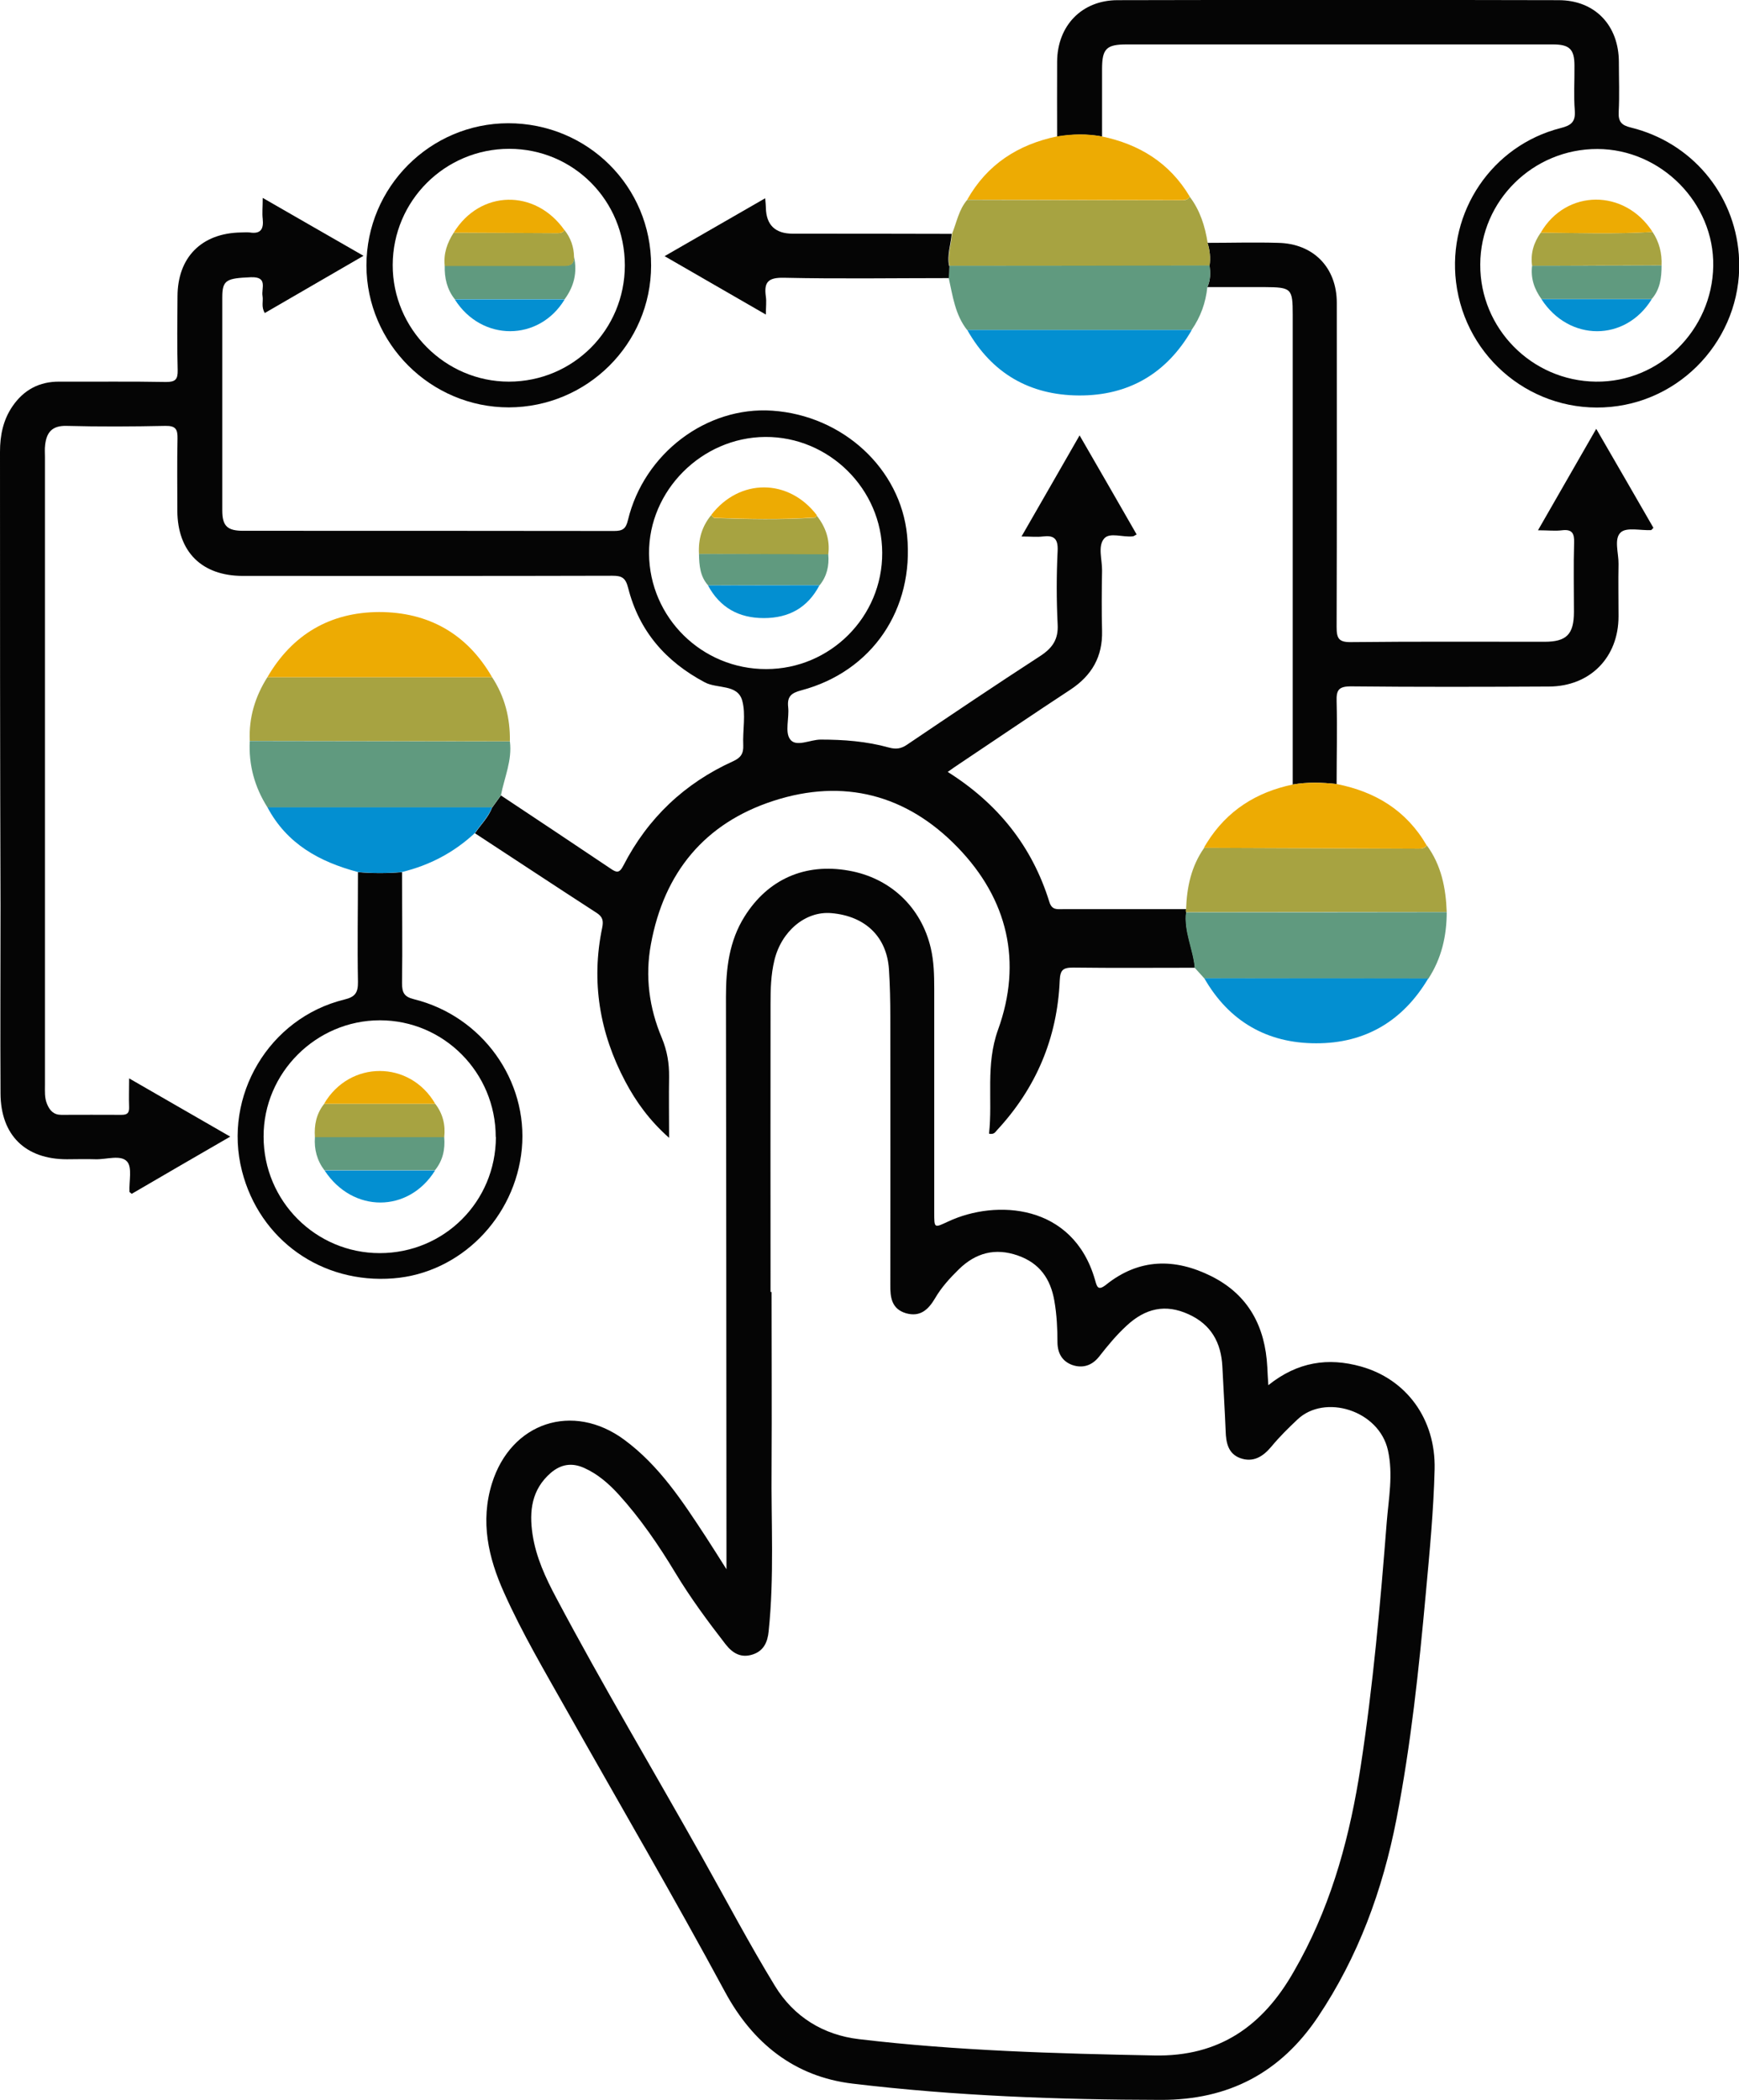 <?xml version="1.0" encoding="UTF-8"?>
<svg id="Layer_2" data-name="Layer 2" xmlns="http://www.w3.org/2000/svg" viewBox="0 0 100.61 121.48">
  <defs>
    <style>
      .cls-1 {
        fill: #a7a341;
      }

      .cls-1, .cls-2, .cls-3, .cls-4, .cls-5 {
        stroke-width: 0px;
      }

      .cls-2 {
        fill: #609a7f;
      }

      .cls-3 {
        fill: #050505;
      }

      .cls-4 {
        fill: #038fd1;
      }

      .cls-5 {
        fill: #edab03;
      }
    </style>
  </defs>
  <g id="Isolation_Mode" data-name="Isolation Mode">
    <path class="cls-3" d="M69.12,55.99c-2.34,0-4.69.02-7.03-.01-.6,0-.75.14-.78.75-.14,3.33-1.37,6.23-3.64,8.67-.09.1-.16.25-.45.19.22-1.99-.21-3.97.52-6.01,1.42-3.92.57-7.56-2.34-10.56-2.95-3.05-6.6-4-10.64-2.69-3.99,1.29-6.34,4.15-7.1,8.29-.35,1.88-.1,3.7.63,5.43.31.75.43,1.47.42,2.26-.02,1.12,0,2.24,0,3.52-1.13-1-1.91-2.08-2.54-3.27-1.48-2.8-1.98-5.77-1.33-8.89.08-.4.03-.63-.33-.86-2.35-1.52-4.69-3.07-7.03-4.6.33-.49.77-.91.99-1.48.17-.24.34-.47.51-.71,2.12,1.41,4.23,2.81,6.34,4.23.35.24.51.29.75-.18,1.41-2.74,3.54-4.76,6.35-6.03.43-.2.6-.43.58-.92-.04-.87.16-1.79-.06-2.59-.27-.96-1.44-.67-2.16-1.05-2.28-1.21-3.81-2.98-4.44-5.47-.15-.59-.37-.7-.92-.7-7.12.02-14.25.01-21.37.01-2.38,0-3.78-1.4-3.79-3.77,0-1.39-.02-2.78.01-4.17.01-.54-.1-.75-.7-.74-1.91.04-3.82.05-5.73,0-.84-.02-1.15.39-1.23,1.11-.03.23-.01.46-.01.69,0,12.11,0,24.22,0,36.32,0,.37-.03.75.12,1.11.16.39.39.63.83.63,1.16,0,2.32-.01,3.48,0,.35,0,.45-.12.44-.45-.02-.51,0-1.02,0-1.66,1.99,1.15,3.86,2.22,5.85,3.37-1.96,1.13-3.83,2.22-5.7,3.31-.06-.06-.13-.09-.13-.12-.03-.6.17-1.41-.14-1.75-.37-.41-1.2-.11-1.83-.13-.55-.02-1.1,0-1.65,0-2.4,0-3.83-1.39-3.84-3.81-.02-3.62,0-7.24,0-10.86C0,43.64,0,34.89,0,26.14c0-.95.18-1.84.72-2.63.65-.95,1.55-1.44,2.72-1.43,2.06.01,4.11-.02,6.17.02.54,0,.68-.15.67-.68-.04-1.42-.02-2.84-.01-4.26,0-2.27,1.39-3.67,3.66-3.71.17,0,.35-.02.52,0,.64.1.81-.2.75-.78-.04-.34,0-.69,0-1.22,1.97,1.13,3.82,2.2,5.83,3.35-1.96,1.14-3.83,2.22-5.71,3.31-.22-.36-.08-.68-.13-.98-.08-.45.33-1.13-.68-1.09-1.4.06-1.65.15-1.65,1.16,0,4.11,0,8.23,0,12.34,0,.9.3,1.17,1.21,1.17,7.15,0,14.31,0,21.46.01.49,0,.68-.12.8-.63.93-3.86,4.55-6.59,8.35-6.33,4.09.28,7.42,3.36,7.8,7.21.42,4.28-2.02,7.88-6.12,8.97-.57.15-.83.35-.76.97.07.63-.2,1.44.11,1.86.34.48,1.16.02,1.77.02,1.34,0,2.66.1,3.95.46.41.11.7.07,1.04-.16,2.56-1.73,5.13-3.46,7.72-5.14.7-.46,1.05-.96,1-1.83-.07-1.42-.07-2.84,0-4.26.03-.72-.23-.9-.87-.82-.34.04-.69,0-1.22,0,1.14-1.99,2.23-3.87,3.36-5.85,1.13,1.96,2.22,3.84,3.3,5.73-.13.07-.17.11-.22.11-.57.07-1.34-.25-1.66.13-.38.44-.11,1.22-.12,1.85-.02,1.16-.03,2.32,0,3.48.04,1.5-.59,2.59-1.83,3.41-2.15,1.41-4.28,2.86-6.42,4.29-.21.14-.43.29-.68.47,2.89,1.82,4.88,4.29,5.88,7.52.15.49.46.42.8.42,2.37,0,4.75,0,7.12,0-.03.05-.03.1,0,.14-.14,1.12.4,2.13.5,3.21ZM44.33,38.71c3.71,0,6.73-3.03,6.71-6.73-.01-3.69-3.08-6.72-6.76-6.7-3.68.02-6.76,3.11-6.73,6.75.03,3.7,3.06,6.69,6.78,6.68Z"/>
    <path class="cls-3" d="M73.38,80.14c1.7-1.36,3.47-1.61,5.36-1.08,2.61.73,4.33,3.02,4.26,5.95-.06,2.39-.29,4.79-.51,7.18-.4,4.38-.86,8.75-1.7,13.07-.8,4.1-2.21,7.95-4.54,11.43-2.16,3.22-5.16,4.81-9.08,4.8-5.96-.01-11.92-.23-17.84-.94-3.38-.4-5.79-2.36-7.38-5.3-2.96-5.49-6.11-10.88-9.17-16.31-1.26-2.24-2.57-4.45-3.62-6.8-.91-2.02-1.38-4.11-.7-6.31,1.1-3.54,4.68-4.73,7.66-2.53,2.02,1.49,3.37,3.56,4.72,5.62.36.55.7,1.1,1.19,1.87,0-.53,0-.83,0-1.13,0-10.66-.02-21.32-.03-31.98,0-1.64.18-3.23,1.08-4.66,1.35-2.15,3.49-3.1,6.02-2.65,2.41.42,4.2,2.12,4.75,4.48.18.77.2,1.55.2,2.33,0,4.32,0,8.63,0,12.95,0,.95-.01.92.81.54,2.76-1.29,7.22-1.04,8.49,3.37.11.39.16.67.64.29,1.91-1.53,3.98-1.55,6.1-.49,2.15,1.08,3.11,2.92,3.23,5.26.01.28.03.56.06,1.06ZM44.56,74.75s.06,0,.08,0c0,3.39.02,6.78,0,10.17-.03,3.15.16,6.31-.17,9.46-.06.62-.28,1.13-.92,1.34-.67.22-1.16-.06-1.58-.6-1.03-1.33-2.02-2.67-2.89-4.11-.97-1.61-2.03-3.16-3.3-4.56-.57-.62-1.2-1.17-1.98-1.52-.71-.32-1.34-.22-1.93.28-1.12.97-1.26,2.22-1.06,3.56.2,1.33.76,2.53,1.39,3.71,2.68,5.05,5.61,9.96,8.41,14.95,1.4,2.49,2.73,5.02,4.22,7.46,1.09,1.79,2.8,2.85,4.89,3.09,5.66.67,11.36.83,17.06.94,3.77.08,6.29-1.72,8.07-4.85.13-.23.25-.45.38-.68,1.89-3.5,2.89-7.27,3.49-11.18.72-4.69,1.14-9.42,1.51-14.15.11-1.37.38-2.74.07-4.15-.52-2.33-3.67-3.28-5.24-1.78-.53.5-1.04,1-1.5,1.56-.49.59-1.06.94-1.81.67-.7-.26-.82-.9-.84-1.57-.05-1.24-.13-2.48-.19-3.73-.07-1.38-.65-2.43-1.95-3.02-1.35-.62-2.51-.34-3.58.65-.6.55-1.11,1.17-1.61,1.81-.41.51-.95.68-1.55.47-.57-.21-.84-.67-.85-1.29,0-.81-.04-1.62-.18-2.42-.22-1.27-.85-2.18-2.11-2.62-1.31-.46-2.44-.16-3.42.8-.52.51-1.01,1.05-1.37,1.67-.39.66-.86,1.1-1.68.87-.84-.25-.92-.92-.91-1.66.01-5.16,0-10.31,0-15.47,0-.93-.02-1.85-.08-2.78-.13-1.88-1.37-3.07-3.33-3.24-1.5-.13-2.9,1.05-3.3,2.74-.2.83-.22,1.66-.22,2.5-.01,5.56,0,11.12,0,16.68Z"/>
    <path class="cls-3" d="M61.16,7.89c0-1.45-.01-2.9,0-4.34.02-2.06,1.42-3.53,3.48-3.54,8.51-.02,17.02-.02,25.53,0,2.11,0,3.49,1.46,3.49,3.59,0,.96.04,1.91-.01,2.87-.03.57.16.78.71.91,3.49.86,5.97,3.8,6.24,7.35.34,4.44-2.97,8.38-7.4,8.81-4.45.43-8.41-2.76-8.96-7.21-.5-4.08,2.08-7.91,6.05-8.92.59-.15.87-.34.82-1.01-.07-.86-.01-1.74-.02-2.6,0-.95-.28-1.23-1.25-1.23-3.1,0-6.2,0-9.29,0-5.12,0-10.25,0-15.37,0-1.17,0-1.42.25-1.42,1.42,0,1.3,0,2.61,0,3.91-.86-.16-1.72-.14-2.57,0ZM85.64,15.3c-.02,3.7,2.98,6.74,6.69,6.78,3.66.05,6.73-2.97,6.79-6.69.06-3.64-3.02-6.76-6.7-6.77-3.72-.01-6.77,2.99-6.78,6.68Z"/>
    <path class="cls-3" d="M74.79,45.39c0-9.06,0-18.12,0-27.18,0-1.53-.07-1.59-1.64-1.6-1.1,0-2.2,0-3.3,0,.19-.4.18-.82.13-1.25.06-.45.02-.89-.12-1.31,1.36,0,2.72-.04,4.08,0,2.05.04,3.4,1.43,3.4,3.47,0,6.25.01,12.51-.01,18.76,0,.65.12.88.83.87,3.73-.04,7.47-.02,11.2-.02,1.27,0,1.7-.43,1.7-1.73,0-1.33-.03-2.66.01-4,.02-.55-.12-.79-.7-.72-.4.05-.81,0-1.39,0,1.14-1.98,2.22-3.86,3.37-5.87,1.14,1.97,2.23,3.85,3.31,5.73-.07.06-.1.12-.14.13-.6.03-1.41-.18-1.75.13-.41.37-.12,1.2-.13,1.82-.02,1.01,0,2.03,0,3.04,0,2.37-1.64,4.05-4.02,4.06-3.82.02-7.64.03-11.46-.01-.72,0-.85.22-.83.87.04,1.59,0,3.18,0,4.78-.85-.09-1.69-.12-2.54.03Z"/>
    <path class="cls-3" d="M23.26,50.45c0,2.14.03,4.29,0,6.43,0,.55.12.79.69.93,3.95.98,6.61,4.7,6.24,8.66-.38,3.98-3.56,7.19-7.43,7.49-4.15.33-7.74-2.22-8.76-6.21-1.11-4.34,1.56-8.85,5.92-9.92.63-.15.8-.4.79-1.03-.04-2.11,0-4.23,0-6.34.85.07,1.7.07,2.56,0ZM28.68,65.78c0-3.72-3-6.75-6.7-6.75-3.69,0-6.74,3.04-6.73,6.73,0,3.72,3.01,6.74,6.72,6.74,3.73,0,6.71-2.98,6.72-6.71Z"/>
    <path class="cls-3" d="M29.44,23.57c-4.52,0-8.23-3.69-8.24-8.21,0-4.53,3.68-8.22,8.2-8.23,4.6,0,8.28,3.66,8.27,8.24-.01,4.53-3.7,8.19-8.24,8.2ZM36.15,15.35c0-3.74-2.97-6.74-6.69-6.74-3.71,0-6.73,3-6.74,6.72-.01,3.69,3.03,6.75,6.72,6.75,3.72,0,6.71-3,6.71-6.73Z"/>
    <path class="cls-1" d="M69.86,14.05c.14.43.18.87.12,1.32-5.02,0-10.04.01-15.05.02-.13-.63.1-1.24.15-1.86.27-.67.39-1.4.88-1.97,4.11.01,8.22.02,12.34.03.2,0,.41,0,.53-.21.6.79.89,1.71,1.04,2.68Z"/>
    <path class="cls-2" d="M28.98,46.01c-.17.24-.34.47-.51.71-4.33,0-8.66,0-12.99,0-.75-1.18-1.1-2.46-1.03-3.85,5.02,0,10.03.02,15.05.03.14,1.09-.32,2.08-.52,3.12Z"/>
    <path class="cls-2" d="M69.12,55.99c-.1-1.08-.64-2.09-.5-3.21,5.03,0,10.06,0,15.08-.01,0,1.38-.3,2.68-1.06,3.85-4.32,0-8.64,0-12.96-.01-.19-.21-.37-.41-.56-.62Z"/>
    <path class="cls-1" d="M83.7,52.76c-5.03,0-10.06,0-15.08.01-.03-.05-.03-.1,0-.14.04-1.28.29-2.5,1.05-3.58,4.14.02,8.29.03,12.43.05.18,0,.34-.03.45-.19.84,1.15,1.1,2.47,1.15,3.85Z"/>
    <path class="cls-1" d="M29.5,42.89c-5.02,0-10.03-.02-15.05-.03-.06-1.34.31-2.56,1.02-3.68,4.33,0,8.67,0,13,0,.74,1.13,1.05,2.37,1.03,3.71Z"/>
    <path class="cls-2" d="M54.93,15.38c5.02,0,10.04-.01,15.05-.02.05.42.06.84-.13,1.25-.09.9-.39,1.73-.91,2.48-4.33,0-8.66,0-12.99,0-.69-.88-.83-1.96-1.06-3,.01-.24.02-.47.04-.71Z"/>
    <path class="cls-3" d="M54.93,15.38c-.01.24-.02.47-.04.71-3.18,0-6.36.05-9.54-.02-.93-.02-1.16.27-1.04,1.1.04.28,0,.58,0,1.03-1.99-1.15-3.88-2.24-5.86-3.38,1.98-1.14,3.86-2.22,5.82-3.35.02.27.04.41.04.55q.03,1.5,1.56,1.5c3.06,0,6.13,0,9.19.01-.05.62-.28,1.22-.15,1.86Z"/>
    <path class="cls-4" d="M55.96,19.09c4.33,0,8.66,0,12.99,0-1.45,2.52-3.66,3.81-6.54,3.79-2.84-.02-5.03-1.28-6.45-3.79Z"/>
    <path class="cls-5" d="M82.54,48.91c-.11.16-.27.19-.45.19-4.14-.02-8.29-.03-12.43-.05,0,0,.03-.07.03-.07.05-.08.1-.15.14-.23,1.16-1.85,2.85-2.92,4.96-3.36.84-.15,1.69-.12,2.54-.03,2.24.44,4.04,1.53,5.21,3.55Z"/>
    <path class="cls-4" d="M15.48,46.71c4.33,0,8.66,0,12.99,0-.22.56-.66.99-.99,1.48-1.21,1.13-2.62,1.87-4.22,2.26-.85.08-1.7.08-2.56,0-2.22-.59-4.11-1.63-5.23-3.75Z"/>
    <path class="cls-5" d="M28.47,39.18c-4.33,0-8.67,0-13,0,1.44-2.48,3.64-3.76,6.46-3.77,2.85,0,5.09,1.25,6.54,3.77Z"/>
    <path class="cls-4" d="M69.67,56.6c4.32,0,8.64,0,12.96.01-1.46,2.46-3.65,3.76-6.49,3.75-2.83,0-5.04-1.27-6.47-3.77Z"/>
    <path class="cls-5" d="M68.83,11.37c-.12.22-.33.21-.53.21-4.11,0-8.22-.02-12.34-.03,1.15-2.04,2.94-3.19,5.2-3.66.86-.14,1.72-.16,2.57,0,2.18.45,3.94,1.53,5.1,3.48Z"/>
    <path class="cls-1" d="M69.84,48.75c-.05.08-.1.15-.14.23.05-.08.1-.15.14-.23Z"/>
    <path class="cls-1" d="M40.44,32.05c-.05-.84.17-1.6.71-2.25.06.06.12.16.18.17,1.94.07,3.88.11,5.81-.02.04,0,.07-.08.11-.12.52.66.78,1.4.67,2.25-2.49,0-4.99-.01-7.48-.02Z"/>
    <path class="cls-2" d="M40.44,32.05c2.49,0,4.99.01,7.48.02.06.66-.08,1.27-.5,1.79-2.15,0-4.3,0-6.45.01-.47-.52-.52-1.17-.53-1.83Z"/>
    <path class="cls-4" d="M40.96,33.87c2.15,0,4.3-.01,6.45-.01-.68,1.3-1.77,1.9-3.22,1.9-1.45,0-2.54-.61-3.23-1.89Z"/>
    <path class="cls-5" d="M47.25,29.82s-.07.12-.11.12c-1.94.13-3.88.09-5.81.02-.06,0-.12-.11-.18-.17,1.64-2.13,4.48-2.12,6.11.02Z"/>
    <path class="cls-1" d="M88.64,15.38c-.1-.71.09-1.34.5-1.92,2.16.02,4.31.09,6.47-.04.39.59.55,1.24.52,1.94-2.5,0-4.99.01-7.49.02Z"/>
    <path class="cls-2" d="M88.64,15.38c2.5,0,4.99-.01,7.49-.02,0,.7-.08,1.38-.57,1.94-2.13,0-4.25,0-6.38,0-.42-.58-.63-1.21-.54-1.93Z"/>
    <path class="cls-5" d="M95.61,13.42c-2.16.13-4.31.06-6.47.04,1.47-2.53,4.86-2.55,6.47-.04Z"/>
    <path class="cls-4" d="M89.18,17.31c2.13,0,4.25,0,6.38,0-1.52,2.47-4.78,2.47-6.38,0Z"/>
    <path class="cls-1" d="M25.18,63.86c.44.57.6,1.22.52,1.94-2.49,0-4.99,0-7.48,0-.05-.71.08-1.36.53-1.93,2.14,0,4.29,0,6.43,0Z"/>
    <path class="cls-2" d="M18.22,65.79c2.49,0,4.99,0,7.48,0,.06.71-.08,1.36-.54,1.92-2.13,0-4.26,0-6.39,0-.43-.57-.6-1.21-.55-1.92Z"/>
    <path class="cls-5" d="M25.18,63.86c-2.14,0-4.29,0-6.43,0,1.48-2.53,4.96-2.53,6.43,0Z"/>
    <path class="cls-4" d="M18.78,67.72c2.13,0,4.26,0,6.39,0-1.54,2.47-4.77,2.47-6.39,0Z"/>
    <path class="cls-2" d="M33.21,14.86c.2.9,0,1.71-.54,2.45-2.12,0-4.24,0-6.36,0-.45-.57-.6-1.23-.58-1.94,2.24,0,4.48,0,6.72,0,.38,0,.78.04.76-.53Z"/>
    <path class="cls-1" d="M33.21,14.86c.02.57-.38.53-.76.53-2.24,0-4.48,0-6.72,0-.08-.71.14-1.34.52-1.93,1.98.01,3.97.02,5.95.03.17,0,.35,0,.46-.18.36.46.54.97.55,1.55Z"/>
    <path class="cls-5" d="M32.66,13.31c-.11.17-.28.18-.46.18-1.98-.01-3.97-.02-5.95-.03,1.52-2.48,4.72-2.55,6.41-.14Z"/>
    <path class="cls-4" d="M26.31,17.32c2.12,0,4.24,0,6.36,0-1.48,2.45-4.81,2.46-6.36,0Z"/>
  </g>
</svg>